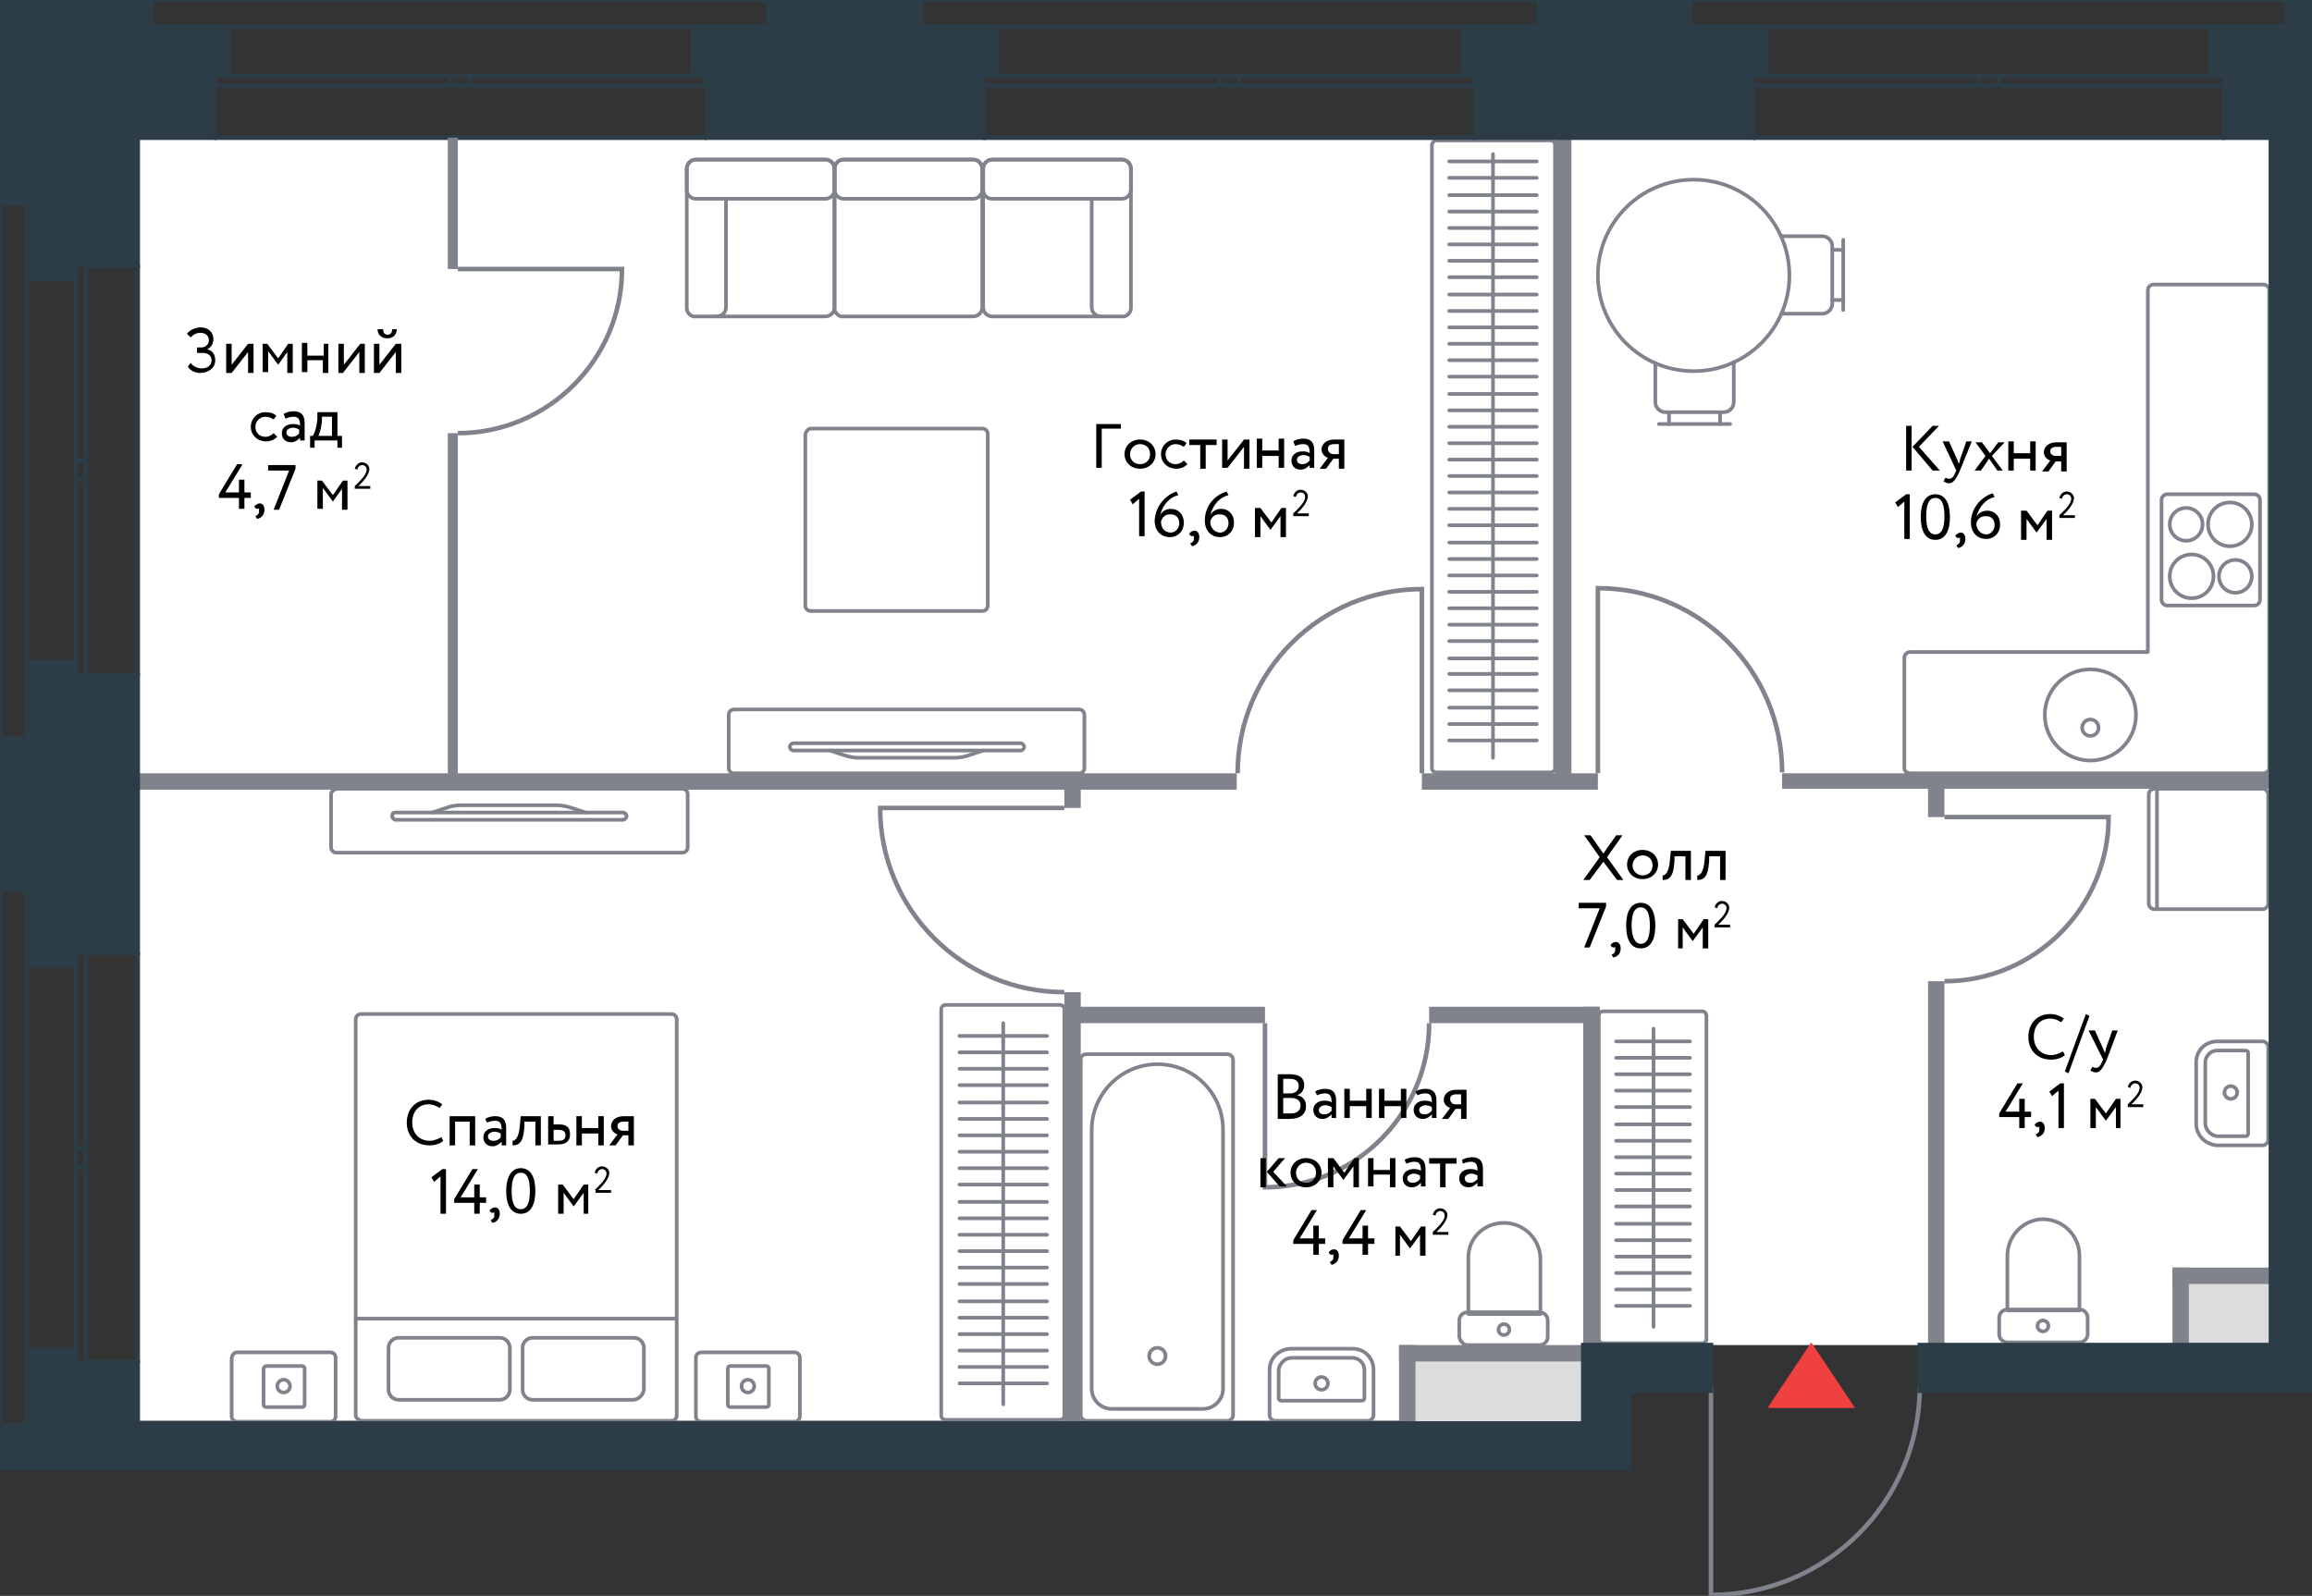 <?xml version="1.0" encoding="utf-8"?>
<!-- Generator: Adobe Illustrator 21.0.0, SVG Export Plug-In . SVG Version: 6.00 Build 0)  -->
<svg version="1.1" xmlns="http://www.w3.org/2000/svg" xmlns:xlink="http://www.w3.org/1999/xlink" x="0px" y="0px"
	 viewBox="0 0 253.5 175" enable-background="new 0 0 253.5 175" xml:space="preserve">
<rect x="0" y="0" width="253.5" height="175" fill="#333333" stroke="none"/>
<g id="fons">
	<polygon fill="#FFFFFF" points="248.8,15.1 15.1,15.1 15.1,139.7 15.1,147.5 15.1,155.8 173.6,155.8 173.6,147.5 248.8,147.5 	"/>
</g>
<g id="stoyaki">
	<rect x="154.3" y="148.4" fill="#DCDBDE" width="20.5" height="8.8"/>
	<rect x="239.1" y="139.9" fill="#DCDBDE" width="11.3" height="8.4"/>
</g>
<g id="mebel">
	<path fill="none" stroke="#80838C" stroke-width="0.4" stroke-linecap="round" stroke-linejoin="round" stroke-miterlimit="10" d="
		M39,155.2v-43.4c0-0.3,0.2-0.6,0.6-0.6h34c0.3,0,0.6,0.2,0.6,0.6v43.4c0,0.3-0.2,0.6-0.6,0.6h-34C39.3,155.7,39,155.5,39,155.2z"/>
	<g>
		
			<path fill="none" stroke="#80838C" stroke-width="0.4" stroke-linecap="round" stroke-linejoin="round" stroke-miterlimit="10" d="
			M54.8,153.5H43.7c-0.6,0-1.1-0.5-1.1-1.1v-4.6c0-0.6,0.5-1.1,1.1-1.1h11.1c0.6,0,1.1,0.5,1.1,1.1v4.6
			C55.9,153,55.4,153.5,54.8,153.5z"/>
	</g>
	<g>
		
			<path fill="none" stroke="#80838C" stroke-width="0.4" stroke-linecap="round" stroke-linejoin="round" stroke-miterlimit="10" d="
			M69.4,153.5H58.4c-0.6,0-1.1-0.5-1.1-1.1v-4.6c0-0.6,0.5-1.1,1.1-1.1h11.1c0.6,0,1.1,0.5,1.1,1.1v4.6
			C70.5,153,70,153.5,69.4,153.5z"/>
	</g>
	<path fill="none" stroke="#80838C" stroke-width="0.4" stroke-linecap="round" stroke-linejoin="round" stroke-miterlimit="10" d="
		M26,148.3h10.2c0.3,0,0.6,0.2,0.6,0.6v6.4c0,0.3-0.2,0.6-0.6,0.6H26c-0.3,0-0.6-0.2-0.6-0.6v-6.4C25.5,148.5,25.7,148.3,26,148.3z"
		/>
	<path fill="none" stroke="#80838C" stroke-width="0.4" stroke-linecap="round" stroke-linejoin="round" stroke-miterlimit="10" d="
		M29.2,149.8h3.9c0.2,0,0.3,0.1,0.3,0.3v3.9c0,0.2-0.1,0.3-0.3,0.3h-3.9c-0.2,0-0.3-0.1-0.3-0.3v-3.9
		C28.9,149.9,29.1,149.8,29.2,149.8z"/>
	
		<circle fill="none" stroke="#80838C" stroke-width="0.4" stroke-linecap="round" stroke-linejoin="round" stroke-miterlimit="10" cx="31.1" cy="152" r="0.7"/>
	
		<line fill="none" stroke="#80838C" stroke-width="0.4" stroke-linecap="round" stroke-linejoin="round" stroke-miterlimit="10" x1="39" y1="144.6" x2="74.1" y2="144.6"/>
	<path fill="none" stroke="#80838C" stroke-width="0.4" stroke-linecap="round" stroke-linejoin="round" stroke-miterlimit="10" d="
		M76.9,148.3h10.2c0.3,0,0.6,0.2,0.6,0.6v6.4c0,0.3-0.2,0.6-0.6,0.6H76.9c-0.3,0-0.6-0.2-0.6-0.6v-6.4
		C76.3,148.5,76.6,148.3,76.9,148.3z"/>
	<path fill="none" stroke="#80838C" stroke-width="0.4" stroke-linecap="round" stroke-linejoin="round" stroke-miterlimit="10" d="
		M80.1,149.8h3.9c0.2,0,0.3,0.1,0.3,0.3v3.9c0,0.2-0.1,0.3-0.3,0.3h-3.9c-0.2,0-0.3-0.1-0.3-0.3v-3.9
		C79.8,149.9,79.9,149.8,80.1,149.8z"/>
	
		<circle fill="none" stroke="#80838C" stroke-width="0.4" stroke-linecap="round" stroke-linejoin="round" stroke-miterlimit="10" cx="82" cy="152" r="0.7"/>
	<path fill="none" stroke="#80838C" stroke-width="0.4" stroke-linecap="round" stroke-linejoin="round" stroke-miterlimit="10" d="
		M36.3,87.1v5.8c0,0.3,0.2,0.6,0.6,0.6h37.9c0.3,0,0.6-0.2,0.6-0.6v-5.8c0-0.3-0.2-0.6-0.6-0.6H36.9C36.6,86.6,36.3,86.8,36.3,87.1z
		"/>
	<path fill="none" stroke="#80838C" stroke-width="0.4" stroke-linecap="round" stroke-linejoin="round" stroke-miterlimit="10" d="
		M64.2,89.1l-1.5-0.5c-0.6-0.2-1.2-0.3-1.7-0.3H50.6c-0.6,0-1.2,0.1-1.7,0.3l-1.5,0.5"/>
	<path fill="none" stroke="#80838C" stroke-width="0.4" stroke-linecap="round" stroke-linejoin="round" stroke-miterlimit="10" d="
		M43,89.5L43,89.5c0,0.2,0.2,0.4,0.4,0.4h24.9c0.2,0,0.4-0.2,0.4-0.4l0,0c0-0.2-0.2-0.4-0.4-0.4H43.4C43.1,89.1,43,89.2,43,89.5z"/>
	<path fill="none" stroke="#80838C" stroke-width="0.4" stroke-linecap="round" stroke-linejoin="round" stroke-miterlimit="10" d="
		M118.9,84.2v-5.8c0-0.3-0.2-0.6-0.6-0.6H80.5c-0.3,0-0.6,0.2-0.6,0.6v5.8c0,0.3,0.2,0.6,0.6,0.6h37.9
		C118.7,84.8,118.9,84.5,118.9,84.2z"/>
	<path fill="none" stroke="#80838C" stroke-width="0.4" stroke-linecap="round" stroke-linejoin="round" stroke-miterlimit="10" d="
		M91,82.3l1.5,0.5c0.6,0.2,1.2,0.3,1.7,0.3h10.4c0.6,0,1.2-0.1,1.7-0.3l1.5-0.5"/>
	<path fill="none" stroke="#80838C" stroke-width="0.4" stroke-linecap="round" stroke-linejoin="round" stroke-miterlimit="10" d="
		M112.3,81.9L112.3,81.9c0-0.2-0.2-0.4-0.4-0.4H87c-0.2,0-0.4,0.2-0.4,0.4v0c0,0.2,0.2,0.4,0.4,0.4h24.9
		C112.1,82.3,112.3,82.1,112.3,81.9z"/>
	<path fill="none" stroke="#80838C" stroke-width="0.4" stroke-linecap="round" stroke-linejoin="round" stroke-miterlimit="10" d="
		M124,33.8V18.5c0-0.6-0.5-1-1-1h-14.2c-0.6,0-1,0.5-1,1v15.2c0,0.6,0.5,1,1,1H123C123.5,34.8,124,34.3,124,33.8z"/>
	<path fill="none" stroke="#80838C" stroke-width="0.4" stroke-linecap="round" stroke-linejoin="round" stroke-miterlimit="10" d="
		M119.7,21.8v11.9c0,0.6,0.5,1,1,1"/>
	<path fill="none" stroke="#80838C" stroke-width="0.4" stroke-linecap="round" stroke-linejoin="round" stroke-miterlimit="10" d="
		M107.8,20.8v-2.3c0-0.6,0.5-1,1-1H123c0.6,0,1,0.5,1,1v2.3c0,0.6-0.5,1-1,1h-14.2C108.2,21.8,107.8,21.4,107.8,20.8z"/>
	<path fill="none" stroke="#80838C" stroke-width="0.4" stroke-linecap="round" stroke-linejoin="round" stroke-miterlimit="10" d="
		M91.5,33.8V18.5c0-0.6,0.5-1,1-1h14.2c0.6,0,1,0.5,1,1v15.2c0,0.6-0.5,1-1,1H92.5C92,34.8,91.5,34.3,91.5,33.8z"/>
	<path fill="none" stroke="#80838C" stroke-width="0.4" stroke-linecap="round" stroke-linejoin="round" stroke-miterlimit="10" d="
		M91.5,20.8v-2.3c0-0.6,0.5-1,1-1h14.2c0.6,0,1,0.5,1,1v2.3c0,0.6-0.5,1-1,1H92.5C92,21.8,91.5,21.4,91.5,20.8z"/>
	<path fill="none" stroke="#80838C" stroke-width="0.4" stroke-linecap="round" stroke-linejoin="round" stroke-miterlimit="10" d="
		M75.3,33.8V18.5c0-0.6,0.5-1,1-1h14.2c0.6,0,1,0.5,1,1v15.2c0,0.6-0.5,1-1,1H76.3C75.8,34.8,75.3,34.3,75.3,33.8z"/>
	<path fill="none" stroke="#80838C" stroke-width="0.4" stroke-linecap="round" stroke-linejoin="round" stroke-miterlimit="10" d="
		M75.3,20.8v-2.3c0-0.6,0.5-1,1-1h14.2c0.6,0,1,0.5,1,1v2.3c0,0.6-0.5,1-1,1H76.3C75.8,21.8,75.3,21.4,75.3,20.8z"/>
	<path fill="none" stroke="#80838C" stroke-width="0.4" stroke-linecap="round" stroke-linejoin="round" stroke-miterlimit="10" d="
		M79.6,21.8v11.9c0,0.6-0.5,1-1,1"/>
	<path fill="none" stroke="#80838C" stroke-width="0.4" stroke-linecap="round" stroke-linejoin="round" stroke-miterlimit="10" d="
		M88.9,47h18.8c0.3,0,0.6,0.2,0.6,0.6v18.8c0,0.3-0.2,0.6-0.6,0.6H88.9c-0.3,0-0.6-0.2-0.6-0.6V47.6C88.4,47.3,88.6,47,88.9,47z"/>
	<path fill="none" stroke="#80838C" stroke-width="0.4" stroke-linecap="round" stroke-linejoin="round" stroke-miterlimit="10" d="
		M119.1,115.6h15.5c0.3,0,0.6,0.3,0.6,0.6v39c0,0.3-0.3,0.6-0.6,0.6h-15.5c-0.3,0-0.6-0.3-0.6-0.6v-39
		C118.5,115.8,118.8,115.6,119.1,115.6z"/>
	<path fill="none" stroke="#80838C" stroke-width="0.4" stroke-linecap="round" stroke-linejoin="round" stroke-miterlimit="10" d="
		M126.9,116.7L126.9,116.7c4,0,7.2,3.2,7.2,7.2v28.4c0,1.2-1,2.2-2.2,2.2h-10c-1.2,0-2.2-1-2.2-2.2v-28.4
		C119.7,120,122.9,116.7,126.9,116.7z"/>
	
		<circle fill="none" stroke="#80838C" stroke-width="0.4" stroke-linecap="round" stroke-linejoin="round" stroke-miterlimit="10" cx="126.9" cy="148.7" r="0.9"/>
	<path fill="none" stroke="#80838C" stroke-width="0.4" stroke-linecap="round" stroke-linejoin="round" stroke-miterlimit="10" d="
		M141.6,147.9h6.7c1.3,0,2.3,1,2.3,2.3v5c0,0.3-0.3,0.6-0.6,0.6h-10.2c-0.3,0-0.6-0.3-0.6-0.6v-5
		C139.2,148.9,140.3,147.9,141.6,147.9z"/>
	<path fill="none" stroke="#80838C" stroke-width="0.4" stroke-linecap="round" stroke-linejoin="round" stroke-miterlimit="10" d="
		M141.6,148.9h6.7c0.7,0,1.3,0.6,1.3,1.3v3.1c0,0.2-0.1,0.3-0.3,0.3h-8.8c-0.2,0-0.3-0.1-0.3-0.3v-3.1
		C140.3,149.5,140.9,148.9,141.6,148.9z"/>
	
		<circle fill="none" stroke="#80838C" stroke-width="0.4" stroke-linecap="round" stroke-linejoin="round" stroke-miterlimit="10" cx="144.9" cy="151.7" r="0.7"/>
	<path fill="none" stroke="#80838C" stroke-width="0.4" stroke-linecap="round" stroke-linejoin="round" stroke-miterlimit="10" d="
		M164.9,134.1L164.9,134.1c2.2,0,4,1.8,4,4v6h-7.9v-6C160.9,135.8,162.7,134.1,164.9,134.1z"/>
	<path fill="none" stroke="#80838C" stroke-width="0.4" stroke-linecap="round" stroke-linejoin="round" stroke-miterlimit="10" d="
		M160.9,147.5h7.9c0.5,0,0.9-0.4,0.9-0.9v-1.8c0-0.5-0.4-0.9-0.9-0.9h-7.9c-0.5,0-0.9,0.4-0.9,0.9v1.8
		C160.1,147.1,160.5,147.5,160.9,147.5z"/>
	
		<circle fill="none" stroke="#80838C" stroke-width="0.4" stroke-linecap="round" stroke-linejoin="round" stroke-miterlimit="10" cx="164.9" cy="145.8" r="0.6"/>
	<path fill="none" stroke="#80838C" stroke-width="0.4" stroke-linecap="round" stroke-linejoin="round" stroke-miterlimit="10" d="
		M240.8,123.2v-6.7c0-1.3,1-2.3,2.3-2.3h5c0.3,0,0.6,0.3,0.6,0.6v10.2c0,0.3-0.3,0.6-0.6,0.6h-5
		C241.8,125.5,240.8,124.5,240.8,123.2z"/>
	<path fill="none" stroke="#80838C" stroke-width="0.4" stroke-linecap="round" stroke-linejoin="round" stroke-miterlimit="10" d="
		M241.8,123.2v-6.7c0-0.7,0.6-1.3,1.3-1.3h3.1c0.2,0,0.3,0.1,0.3,0.3v8.8c0,0.2-0.1,0.3-0.3,0.3h-3.1
		C242.4,124.5,241.8,123.9,241.8,123.2z"/>
	
		<circle fill="none" stroke="#80838C" stroke-width="0.4" stroke-linecap="round" stroke-linejoin="round" stroke-miterlimit="10" cx="244.6" cy="119.8" r="0.7"/>
	<path fill="none" stroke="#80838C" stroke-width="0.4" stroke-linecap="round" stroke-linejoin="round" stroke-miterlimit="10" d="
		M224,133.7L224,133.7c2.2,0,4,1.8,4,4v6h-7.9v-6C220.1,135.5,221.9,133.7,224,133.7z"/>
	<path fill="none" stroke="#80838C" stroke-width="0.4" stroke-linecap="round" stroke-linejoin="round" stroke-miterlimit="10" d="
		M220.1,147.2h7.9c0.5,0,0.9-0.4,0.9-0.9v-1.8c0-0.5-0.4-0.9-0.9-0.9h-7.9c-0.5,0-0.9,0.4-0.9,0.9v1.8
		C219.2,146.8,219.6,147.2,220.1,147.2z"/>
	
		<circle fill="none" stroke="#80838C" stroke-width="0.4" stroke-linecap="round" stroke-linejoin="round" stroke-miterlimit="10" cx="224" cy="145.4" r="0.6"/>
	<path fill="none" stroke="#80838C" stroke-width="0.4" stroke-linecap="round" stroke-linejoin="round" stroke-miterlimit="10" d="
		M235.6,87.1v12c0,0.3,0.3,0.6,0.6,0.6h11.9c0.3,0,0.6-0.3,0.6-0.6v-12c0-0.3-0.3-0.6-0.6-0.6h-11.9
		C235.9,86.5,235.6,86.8,235.6,87.1z"/>
	
		<line fill="none" stroke="#80838C" stroke-width="0.4" stroke-linecap="round" stroke-linejoin="round" stroke-miterlimit="10" x1="236.5" y1="86.5" x2="236.5" y2="99.7"/>
	<path fill="none" stroke="#80838C" stroke-width="0.4" stroke-linecap="round" stroke-linejoin="round" stroke-miterlimit="10" d="
		M195.3,34.4h4.5c0.6,0,1.1-0.5,1.1-1.1V27c0-0.6-0.5-1.1-1.1-1.1h-4.5"/>
	
		<line fill="none" stroke="#80838C" stroke-width="0.4" stroke-linecap="round" stroke-linejoin="round" stroke-miterlimit="10" x1="202.1" y1="26.3" x2="202.1" y2="34"/>
	
		<line fill="none" stroke="#80838C" stroke-width="0.4" stroke-linecap="round" stroke-linejoin="round" stroke-miterlimit="10" x1="200.9" y1="27.4" x2="202.1" y2="27.4"/>
	
		<line fill="none" stroke="#80838C" stroke-width="0.4" stroke-linecap="round" stroke-linejoin="round" stroke-miterlimit="10" x1="200.9" y1="32.9" x2="202.1" y2="32.9"/>
	<path fill="none" stroke="#80838C" stroke-width="0.4" stroke-linecap="round" stroke-linejoin="round" stroke-miterlimit="10" d="
		M181.5,39.8v4.3c0,0.6,0.5,1.1,1.1,1.1h6.4c0.6,0,1.1-0.5,1.1-1.1v-4.4"/>
	
		<line fill="none" stroke="#80838C" stroke-width="0.4" stroke-linecap="round" stroke-linejoin="round" stroke-miterlimit="10" x1="189.7" y1="46.5" x2="181.9" y2="46.5"/>
	
		<line fill="none" stroke="#80838C" stroke-width="0.4" stroke-linecap="round" stroke-linejoin="round" stroke-miterlimit="10" x1="188.6" y1="45.3" x2="188.6" y2="46.5"/>
	
		<line fill="none" stroke="#80838C" stroke-width="0.4" stroke-linecap="round" stroke-linejoin="round" stroke-miterlimit="10" x1="183" y1="45.3" x2="183" y2="46.5"/>
	
		<circle fill="none" stroke="#80838C" stroke-width="0.4" stroke-linecap="round" stroke-linejoin="round" stroke-miterlimit="10" cx="185.7" cy="30.2" r="10.5"/>
	<path fill="none" stroke="#80838C" stroke-width="0.4" stroke-linecap="round" stroke-linejoin="round" stroke-miterlimit="10" d="
		M208.8,84.2V72.1c0-0.3,0.3-0.6,0.6-0.6h26.1V31.8c0-0.3,0.3-0.6,0.6-0.6h12.1c0.3,0,0.6,0.3,0.6,0.6v52.4c0,0.3-0.3,0.6-0.6,0.6
		h-38.7C209,84.8,208.8,84.5,208.8,84.2z"/>
	<path fill="none" stroke="#80838C" stroke-width="0.4" stroke-linecap="round" stroke-linejoin="round" stroke-miterlimit="10" d="
		M247.2,54.2h-9.6c-0.3,0-0.6,0.3-0.6,0.6v11c0,0.3,0.3,0.6,0.6,0.6h9.6c0.3,0,0.6-0.3,0.6-0.6v-11
		C247.8,54.5,247.5,54.2,247.2,54.2z"/>
	
		<circle fill="none" stroke="#80838C" stroke-width="0.4" stroke-linecap="round" stroke-linejoin="round" stroke-miterlimit="10" cx="240.3" cy="63.2" r="2.4"/>
	
		<circle fill="none" stroke="#80838C" stroke-width="0.4" stroke-linecap="round" stroke-linejoin="round" stroke-miterlimit="10" cx="244.5" cy="57.5" r="2.4"/>
	
		<circle fill="none" stroke="#80838C" stroke-width="0.4" stroke-linecap="round" stroke-linejoin="round" stroke-miterlimit="10" cx="239.7" cy="57.5" r="1.8"/>
	
		<circle fill="none" stroke="#80838C" stroke-width="0.4" stroke-linecap="round" stroke-linejoin="round" stroke-miterlimit="10" cx="245.1" cy="63.2" r="1.8"/>
	
		<circle fill="none" stroke="#80838C" stroke-width="0.4" stroke-linecap="round" stroke-linejoin="round" stroke-miterlimit="10" cx="229.2" cy="78.4" r="5"/>
	
		<circle fill="none" stroke="#80838C" stroke-width="0.4" stroke-linecap="round" stroke-linejoin="round" stroke-miterlimit="10" cx="229.2" cy="79.8" r="0.9"/>
	<path fill="none" stroke="#80838C" stroke-width="0.4" stroke-linecap="round" stroke-linejoin="round" stroke-miterlimit="10" d="
		M157.5,15.4h12.5c0.3,0,0.5,0.2,0.5,0.5v68.3c0,0.3-0.2,0.5-0.5,0.5h-12.5c-0.3,0-0.5-0.2-0.5-0.5V16
		C157,15.7,157.2,15.4,157.5,15.4z"/>
	
		<line fill="none" stroke="#80838C" stroke-width="0.4" stroke-linecap="round" stroke-linejoin="round" stroke-miterlimit="10" x1="168.5" y1="35.9" x2="158.9" y2="35.9"/>
	
		<line fill="none" stroke="#80838C" stroke-width="0.4" stroke-linecap="round" stroke-linejoin="round" stroke-miterlimit="10" x1="168.5" y1="37.7" x2="158.9" y2="37.7"/>
	
		<line fill="none" stroke="#80838C" stroke-width="0.4" stroke-linecap="round" stroke-linejoin="round" stroke-miterlimit="10" x1="168.5" y1="39.5" x2="158.9" y2="39.5"/>
	
		<line fill="none" stroke="#80838C" stroke-width="0.4" stroke-linecap="round" stroke-linejoin="round" stroke-miterlimit="10" x1="168.5" y1="41.3" x2="158.9" y2="41.3"/>
	
		<line fill="none" stroke="#80838C" stroke-width="0.4" stroke-linecap="round" stroke-linejoin="round" stroke-miterlimit="10" x1="168.5" y1="43.2" x2="158.9" y2="43.2"/>
	
		<line fill="none" stroke="#80838C" stroke-width="0.4" stroke-linecap="round" stroke-linejoin="round" stroke-miterlimit="10" x1="168.5" y1="45" x2="158.9" y2="45"/>
	
		<line fill="none" stroke="#80838C" stroke-width="0.4" stroke-linecap="round" stroke-linejoin="round" stroke-miterlimit="10" x1="168.5" y1="46.8" x2="158.9" y2="46.8"/>
	
		<line fill="none" stroke="#80838C" stroke-width="0.4" stroke-linecap="round" stroke-linejoin="round" stroke-miterlimit="10" x1="168.5" y1="48.6" x2="158.9" y2="48.6"/>
	
		<line fill="none" stroke="#80838C" stroke-width="0.4" stroke-linecap="round" stroke-linejoin="round" stroke-miterlimit="10" x1="168.5" y1="50.4" x2="158.9" y2="50.4"/>
	
		<line fill="none" stroke="#80838C" stroke-width="0.4" stroke-linecap="round" stroke-linejoin="round" stroke-miterlimit="10" x1="168.5" y1="52.2" x2="158.9" y2="52.2"/>
	
		<line fill="none" stroke="#80838C" stroke-width="0.4" stroke-linecap="round" stroke-linejoin="round" stroke-miterlimit="10" x1="168.5" y1="54" x2="158.9" y2="54"/>
	
		<line fill="none" stroke="#80838C" stroke-width="0.4" stroke-linecap="round" stroke-linejoin="round" stroke-miterlimit="10" x1="168.5" y1="55.8" x2="158.9" y2="55.8"/>
	
		<line fill="none" stroke="#80838C" stroke-width="0.4" stroke-linecap="round" stroke-linejoin="round" stroke-miterlimit="10" x1="168.5" y1="57.6" x2="158.9" y2="57.6"/>
	
		<line fill="none" stroke="#80838C" stroke-width="0.4" stroke-linecap="round" stroke-linejoin="round" stroke-miterlimit="10" x1="168.5" y1="59.5" x2="158.9" y2="59.5"/>
	
		<line fill="none" stroke="#80838C" stroke-width="0.4" stroke-linecap="round" stroke-linejoin="round" stroke-miterlimit="10" x1="168.5" y1="61.3" x2="158.9" y2="61.3"/>
	
		<line fill="none" stroke="#80838C" stroke-width="0.4" stroke-linecap="round" stroke-linejoin="round" stroke-miterlimit="10" x1="168.5" y1="63.1" x2="158.9" y2="63.1"/>
	
		<line fill="none" stroke="#80838C" stroke-width="0.4" stroke-linecap="round" stroke-linejoin="round" stroke-miterlimit="10" x1="168.5" y1="64.9" x2="158.9" y2="64.9"/>
	
		<line fill="none" stroke="#80838C" stroke-width="0.4" stroke-linecap="round" stroke-linejoin="round" stroke-miterlimit="10" x1="168.5" y1="66.7" x2="158.9" y2="66.7"/>
	
		<line fill="none" stroke="#80838C" stroke-width="0.4" stroke-linecap="round" stroke-linejoin="round" stroke-miterlimit="10" x1="168.5" y1="68.5" x2="158.9" y2="68.5"/>
	
		<line fill="none" stroke="#80838C" stroke-width="0.4" stroke-linecap="round" stroke-linejoin="round" stroke-miterlimit="10" x1="168.5" y1="70.3" x2="158.9" y2="70.3"/>
	
		<line fill="none" stroke="#80838C" stroke-width="0.4" stroke-linecap="round" stroke-linejoin="round" stroke-miterlimit="10" x1="168.5" y1="72.2" x2="158.9" y2="72.2"/>
	
		<line fill="none" stroke="#80838C" stroke-width="0.4" stroke-linecap="round" stroke-linejoin="round" stroke-miterlimit="10" x1="168.5" y1="73.9" x2="158.9" y2="73.9"/>
	
		<line fill="none" stroke="#80838C" stroke-width="0.4" stroke-linecap="round" stroke-linejoin="round" stroke-miterlimit="10" x1="168.5" y1="75.7" x2="158.9" y2="75.7"/>
	
		<line fill="none" stroke="#80838C" stroke-width="0.4" stroke-linecap="round" stroke-linejoin="round" stroke-miterlimit="10" x1="168.5" y1="77.6" x2="158.9" y2="77.6"/>
	
		<line fill="none" stroke="#80838C" stroke-width="0.4" stroke-linecap="round" stroke-linejoin="round" stroke-miterlimit="10" x1="168.5" y1="79.4" x2="158.9" y2="79.4"/>
	
		<line fill="none" stroke="#80838C" stroke-width="0.4" stroke-linecap="round" stroke-linejoin="round" stroke-miterlimit="10" x1="168.5" y1="81.2" x2="158.9" y2="81.2"/>
	
		<line fill="none" stroke="#80838C" stroke-width="0.4" stroke-linecap="round" stroke-linejoin="round" stroke-miterlimit="10" x1="168.5" y1="28.6" x2="158.9" y2="28.6"/>
	
		<line fill="none" stroke="#80838C" stroke-width="0.4" stroke-linecap="round" stroke-linejoin="round" stroke-miterlimit="10" x1="168.5" y1="30.4" x2="158.9" y2="30.4"/>
	
		<line fill="none" stroke="#80838C" stroke-width="0.4" stroke-linecap="round" stroke-linejoin="round" stroke-miterlimit="10" x1="168.5" y1="32.3" x2="158.9" y2="32.3"/>
	
		<line fill="none" stroke="#80838C" stroke-width="0.4" stroke-linecap="round" stroke-linejoin="round" stroke-miterlimit="10" x1="168.5" y1="34.1" x2="158.9" y2="34.1"/>
	
		<line fill="none" stroke="#80838C" stroke-width="0.4" stroke-linecap="round" stroke-linejoin="round" stroke-miterlimit="10" x1="168.5" y1="21.4" x2="158.9" y2="21.4"/>
	
		<line fill="none" stroke="#80838C" stroke-width="0.4" stroke-linecap="round" stroke-linejoin="round" stroke-miterlimit="10" x1="168.5" y1="23.2" x2="158.9" y2="23.2"/>
	
		<line fill="none" stroke="#80838C" stroke-width="0.4" stroke-linecap="round" stroke-linejoin="round" stroke-miterlimit="10" x1="168.5" y1="25" x2="158.9" y2="25"/>
	
		<line fill="none" stroke="#80838C" stroke-width="0.4" stroke-linecap="round" stroke-linejoin="round" stroke-miterlimit="10" x1="168.5" y1="26.8" x2="158.9" y2="26.8"/>
	
		<line fill="none" stroke="#80838C" stroke-width="0.4" stroke-linecap="round" stroke-linejoin="round" stroke-miterlimit="10" x1="168.5" y1="17.7" x2="158.9" y2="17.7"/>
	
		<line fill="none" stroke="#80838C" stroke-width="0.4" stroke-linecap="round" stroke-linejoin="round" stroke-miterlimit="10" x1="168.5" y1="19.5" x2="158.9" y2="19.5"/>
	
		<line fill="none" stroke="#80838C" stroke-width="0.4" stroke-linecap="round" stroke-linejoin="round" stroke-miterlimit="10" x1="163.7" y1="16.9" x2="163.7" y2="83.1"/>
	<path fill="none" stroke="#80838C" stroke-width="0.4" stroke-linecap="round" stroke-linejoin="round" stroke-miterlimit="10" d="
		M116.2,155.7h-12.5c-0.3,0-0.5-0.2-0.5-0.5v-44.5c0-0.3,0.2-0.5,0.5-0.5h12.5c0.3,0,0.5,0.2,0.5,0.5v44.5
		C116.7,155.5,116.5,155.7,116.2,155.7z"/>
	
		<line fill="none" stroke="#80838C" stroke-width="0.4" stroke-linecap="round" stroke-linejoin="round" stroke-miterlimit="10" x1="105.2" y1="128.1" x2="114.8" y2="128.1"/>
	
		<line fill="none" stroke="#80838C" stroke-width="0.4" stroke-linecap="round" stroke-linejoin="round" stroke-miterlimit="10" x1="105.2" y1="126.3" x2="114.8" y2="126.3"/>
	
		<line fill="none" stroke="#80838C" stroke-width="0.4" stroke-linecap="round" stroke-linejoin="round" stroke-miterlimit="10" x1="105.2" y1="124.5" x2="114.8" y2="124.5"/>
	
		<line fill="none" stroke="#80838C" stroke-width="0.4" stroke-linecap="round" stroke-linejoin="round" stroke-miterlimit="10" x1="105.2" y1="122.7" x2="114.8" y2="122.7"/>
	
		<line fill="none" stroke="#80838C" stroke-width="0.4" stroke-linecap="round" stroke-linejoin="round" stroke-miterlimit="10" x1="105.2" y1="120.9" x2="114.8" y2="120.9"/>
	
		<line fill="none" stroke="#80838C" stroke-width="0.4" stroke-linecap="round" stroke-linejoin="round" stroke-miterlimit="10" x1="105.2" y1="119" x2="114.8" y2="119"/>
	
		<line fill="none" stroke="#80838C" stroke-width="0.4" stroke-linecap="round" stroke-linejoin="round" stroke-miterlimit="10" x1="105.2" y1="117.2" x2="114.8" y2="117.2"/>
	
		<line fill="none" stroke="#80838C" stroke-width="0.4" stroke-linecap="round" stroke-linejoin="round" stroke-miterlimit="10" x1="105.2" y1="115.4" x2="114.8" y2="115.4"/>
	
		<line fill="none" stroke="#80838C" stroke-width="0.4" stroke-linecap="round" stroke-linejoin="round" stroke-miterlimit="10" x1="105.2" y1="113.6" x2="114.8" y2="113.6"/>
	
		<line fill="none" stroke="#80838C" stroke-width="0.4" stroke-linecap="round" stroke-linejoin="round" stroke-miterlimit="10" x1="105.2" y1="135.4" x2="114.8" y2="135.4"/>
	
		<line fill="none" stroke="#80838C" stroke-width="0.4" stroke-linecap="round" stroke-linejoin="round" stroke-miterlimit="10" x1="105.2" y1="133.6" x2="114.8" y2="133.6"/>
	
		<line fill="none" stroke="#80838C" stroke-width="0.4" stroke-linecap="round" stroke-linejoin="round" stroke-miterlimit="10" x1="105.2" y1="131.8" x2="114.8" y2="131.8"/>
	
		<line fill="none" stroke="#80838C" stroke-width="0.4" stroke-linecap="round" stroke-linejoin="round" stroke-miterlimit="10" x1="105.2" y1="129.9" x2="114.8" y2="129.9"/>
	
		<line fill="none" stroke="#80838C" stroke-width="0.4" stroke-linecap="round" stroke-linejoin="round" stroke-miterlimit="10" x1="105.2" y1="142.7" x2="114.8" y2="142.7"/>
	
		<line fill="none" stroke="#80838C" stroke-width="0.4" stroke-linecap="round" stroke-linejoin="round" stroke-miterlimit="10" x1="105.2" y1="140.8" x2="114.8" y2="140.8"/>
	
		<line fill="none" stroke="#80838C" stroke-width="0.4" stroke-linecap="round" stroke-linejoin="round" stroke-miterlimit="10" x1="105.2" y1="139" x2="114.8" y2="139"/>
	
		<line fill="none" stroke="#80838C" stroke-width="0.4" stroke-linecap="round" stroke-linejoin="round" stroke-miterlimit="10" x1="105.2" y1="137.2" x2="114.8" y2="137.2"/>
	
		<line fill="none" stroke="#80838C" stroke-width="0.4" stroke-linecap="round" stroke-linejoin="round" stroke-miterlimit="10" x1="105.2" y1="148.1" x2="114.8" y2="148.1"/>
	
		<line fill="none" stroke="#80838C" stroke-width="0.4" stroke-linecap="round" stroke-linejoin="round" stroke-miterlimit="10" x1="105.2" y1="146.3" x2="114.8" y2="146.3"/>
	
		<line fill="none" stroke="#80838C" stroke-width="0.4" stroke-linecap="round" stroke-linejoin="round" stroke-miterlimit="10" x1="105.2" y1="144.5" x2="114.8" y2="144.5"/>
	
		<line fill="none" stroke="#80838C" stroke-width="0.4" stroke-linecap="round" stroke-linejoin="round" stroke-miterlimit="10" x1="105.2" y1="151.7" x2="114.8" y2="151.7"/>
	
		<line fill="none" stroke="#80838C" stroke-width="0.4" stroke-linecap="round" stroke-linejoin="round" stroke-miterlimit="10" x1="105.2" y1="149.9" x2="114.8" y2="149.9"/>
	
		<line fill="none" stroke="#80838C" stroke-width="0.4" stroke-linecap="round" stroke-linejoin="round" stroke-miterlimit="10" x1="110" y1="154" x2="110" y2="112.2"/>
	<path fill="none" stroke="#80838C" stroke-width="0.4" stroke-linecap="round" stroke-linejoin="round" stroke-miterlimit="10" d="
		M186.6,147.3h-10.8c-0.3,0-0.5-0.2-0.5-0.5v-35.4c0-0.3,0.2-0.5,0.5-0.5h10.8c0.3,0,0.5,0.2,0.5,0.5v35.4
		C187.2,147,186.9,147.3,186.6,147.3z"/>
	
		<line fill="none" stroke="#80838C" stroke-width="0.4" stroke-linecap="round" stroke-linejoin="round" stroke-miterlimit="10" x1="177.2" y1="128.7" x2="185.3" y2="128.7"/>
	
		<line fill="none" stroke="#80838C" stroke-width="0.4" stroke-linecap="round" stroke-linejoin="round" stroke-miterlimit="10" x1="177.2" y1="126.9" x2="185.3" y2="126.9"/>
	
		<line fill="none" stroke="#80838C" stroke-width="0.4" stroke-linecap="round" stroke-linejoin="round" stroke-miterlimit="10" x1="177.2" y1="125.1" x2="185.3" y2="125.1"/>
	
		<line fill="none" stroke="#80838C" stroke-width="0.4" stroke-linecap="round" stroke-linejoin="round" stroke-miterlimit="10" x1="177.2" y1="123.3" x2="185.3" y2="123.3"/>
	
		<line fill="none" stroke="#80838C" stroke-width="0.4" stroke-linecap="round" stroke-linejoin="round" stroke-miterlimit="10" x1="177.2" y1="121.4" x2="185.3" y2="121.4"/>
	
		<line fill="none" stroke="#80838C" stroke-width="0.4" stroke-linecap="round" stroke-linejoin="round" stroke-miterlimit="10" x1="177.2" y1="119.6" x2="185.3" y2="119.6"/>
	
		<line fill="none" stroke="#80838C" stroke-width="0.4" stroke-linecap="round" stroke-linejoin="round" stroke-miterlimit="10" x1="177.2" y1="117.8" x2="185.3" y2="117.8"/>
	
		<line fill="none" stroke="#80838C" stroke-width="0.4" stroke-linecap="round" stroke-linejoin="round" stroke-miterlimit="10" x1="177.2" y1="116" x2="185.3" y2="116"/>
	
		<line fill="none" stroke="#80838C" stroke-width="0.4" stroke-linecap="round" stroke-linejoin="round" stroke-miterlimit="10" x1="177.2" y1="114.2" x2="185.3" y2="114.2"/>
	
		<line fill="none" stroke="#80838C" stroke-width="0.4" stroke-linecap="round" stroke-linejoin="round" stroke-miterlimit="10" x1="177.2" y1="136" x2="185.3" y2="136"/>
	
		<line fill="none" stroke="#80838C" stroke-width="0.4" stroke-linecap="round" stroke-linejoin="round" stroke-miterlimit="10" x1="177.2" y1="134.2" x2="185.3" y2="134.2"/>
	
		<line fill="none" stroke="#80838C" stroke-width="0.4" stroke-linecap="round" stroke-linejoin="round" stroke-miterlimit="10" x1="177.2" y1="132.3" x2="185.3" y2="132.3"/>
	
		<line fill="none" stroke="#80838C" stroke-width="0.4" stroke-linecap="round" stroke-linejoin="round" stroke-miterlimit="10" x1="177.2" y1="130.5" x2="185.3" y2="130.5"/>
	
		<line fill="none" stroke="#80838C" stroke-width="0.4" stroke-linecap="round" stroke-linejoin="round" stroke-miterlimit="10" x1="177.2" y1="143.2" x2="185.3" y2="143.2"/>
	
		<line fill="none" stroke="#80838C" stroke-width="0.4" stroke-linecap="round" stroke-linejoin="round" stroke-miterlimit="10" x1="177.2" y1="141.4" x2="185.3" y2="141.4"/>
	
		<line fill="none" stroke="#80838C" stroke-width="0.4" stroke-linecap="round" stroke-linejoin="round" stroke-miterlimit="10" x1="177.2" y1="139.6" x2="185.3" y2="139.6"/>
	
		<line fill="none" stroke="#80838C" stroke-width="0.4" stroke-linecap="round" stroke-linejoin="round" stroke-miterlimit="10" x1="177.2" y1="137.8" x2="185.3" y2="137.8"/>
	
		<line fill="none" stroke="#80838C" stroke-width="0.4" stroke-linecap="round" stroke-linejoin="round" stroke-miterlimit="10" x1="181.3" y1="145.5" x2="181.3" y2="112.8"/>
</g>
<g id="door">
	<path fill="none" stroke="#80838C" stroke-width="0.5" stroke-miterlimit="10" d="M175.2,84.8V64.5c11.2,0,20.2,9.1,20.2,20.2"/>
	<path fill="none" stroke="#80838C" stroke-width="0.5" stroke-miterlimit="10" d="M135.7,84.8c0-11.2,9.1-20.2,20.2-20.2v20.2"/>
	<path fill="none" stroke="#80838C" stroke-width="0.5" stroke-miterlimit="10" d="M213.2,89.6h18c0,9.9-8.1,18-18,18"/>
	<path fill="none" stroke="#80838C" stroke-width="0.5" stroke-miterlimit="10" d="M116.7,108.8c-11.2,0-20.2-9.1-20.2-20.2h20.2"/>
	<path fill="none" stroke="#80838C" stroke-width="0.5" stroke-miterlimit="10" d="M156.7,112.2c0,7.2-4.3,13.7-11,16.6
		c-2.2,0.9-4.6,1.4-7,1.4l0-18"/>
	<path fill="none" stroke="#80838C" stroke-width="0.5" stroke-miterlimit="10" d="M50.2,29.5h18c0,9.9-8.1,18-18,18"/>
	<path fill="none" stroke="#80838C" stroke-width="0.5" stroke-miterlimit="10" d="M210.5,152c0,12.7-10.3,22.9-22.9,22.9V152"/>
</g>
<g id="window">
	<line fill="none" stroke="#2C3D48" stroke-width="0.5" stroke-miterlimit="10" x1="109.3" y1="2.9" x2="160.3" y2="2.9"/>
	<line fill="none" stroke="#2C3D48" stroke-width="0.5" stroke-miterlimit="10" x1="107.8" y1="15.1" x2="161.8" y2="15.1"/>
	<line fill="none" stroke="#2C3D48" stroke-width="0.5" stroke-miterlimit="10" x1="133.7" y1="8.3" x2="133.7" y2="9.4"/>
	<line fill="none" stroke="#2C3D48" stroke-width="0.5" stroke-miterlimit="10" x1="162.8" y1="8.3" x2="106.1" y2="8.3"/>
	<line fill="none" stroke="#2C3D48" stroke-width="0.5" stroke-miterlimit="10" x1="162.8" y1="9.4" x2="106.1" y2="9.4"/>
	<line fill="none" stroke="#2C3D48" stroke-width="0.5" stroke-miterlimit="10" x1="135.9" y1="9.4" x2="135.9" y2="8.3"/>
	<line fill="none" stroke="#2C3D48" stroke-width="0.5" stroke-miterlimit="10" x1="242.4" y1="2.9" x2="193.6" y2="2.9"/>
	<line fill="none" stroke="#2C3D48" stroke-width="0.5" stroke-miterlimit="10" x1="243.9" y1="15.1" x2="192.2" y2="15.1"/>
	<line fill="none" stroke="#2C3D48" stroke-width="0.5" stroke-miterlimit="10" x1="76" y1="2.9" x2="25" y2="2.9"/>
	<line fill="none" stroke="#2C3D48" stroke-width="0.5" stroke-miterlimit="10" x1="77.5" y1="15.1" x2="23.5" y2="15.1"/>
	<line fill="none" stroke="#2C3D48" stroke-width="0.5" stroke-miterlimit="10" x1="51.6" y1="8.3" x2="51.6" y2="9.4"/>
	<line fill="none" stroke="#2C3D48" stroke-width="0.5" stroke-miterlimit="10" x1="49.4" y1="9.4" x2="49.4" y2="8.3"/>
	<line fill="none" stroke="#2C3D48" stroke-width="0.5" stroke-miterlimit="10" x1="21.1" y1="8.3" x2="79.5" y2="8.3"/>
	<line fill="none" stroke="#2C3D48" stroke-width="0.5" stroke-miterlimit="10" x1="21.1" y1="9.4" x2="79.5" y2="9.4"/>
	<line fill="none" stroke="#2C3D48" stroke-width="0.5" stroke-miterlimit="10" x1="16.6" y1="0" x2="253.5" y2="0"/>
	<line fill="none" stroke="#2C3D48" stroke-width="0.5" stroke-miterlimit="10" x1="2.9" y1="148" x2="2.9" y2="105.9"/>
	<line fill="none" stroke="#2C3D48" stroke-width="0.5" stroke-miterlimit="10" x1="15.1" y1="149.4" x2="15.1" y2="104.5"/>
	<line fill="none" stroke="#2C3D48" stroke-width="0.5" stroke-miterlimit="10" x1="2.9" y1="72.6" x2="2.9" y2="30.6"/>
	<line fill="none" stroke="#2C3D48" stroke-width="0.5" stroke-miterlimit="10" x1="15.1" y1="74.1" x2="15.1" y2="29.1"/>
	<line fill="none" stroke="#2C3D48" stroke-width="0.5" stroke-miterlimit="10" x1="8.3" y1="52.7" x2="9.4" y2="52.7"/>
	<line fill="none" stroke="#2C3D48" stroke-width="0.5" stroke-miterlimit="10" x1="9.4" y1="50.5" x2="8.3" y2="50.5"/>
	<line fill="none" stroke="#2C3D48" stroke-width="0.5" stroke-miterlimit="10" x1="8.3" y1="27.5" x2="8.3" y2="75.3"/>
	<line fill="none" stroke="#2C3D48" stroke-width="0.5" stroke-miterlimit="10" x1="9.4" y1="27.5" x2="9.4" y2="75.3"/>
	<line fill="none" stroke="#2C3D48" stroke-width="0.5" stroke-miterlimit="10" x1="8.3" y1="128.1" x2="9.4" y2="128.1"/>
	<line fill="none" stroke="#2C3D48" stroke-width="0.5" stroke-miterlimit="10" x1="9.4" y1="125.8" x2="8.3" y2="125.8"/>
	<line fill="none" stroke="#2C3D48" stroke-width="0.5" stroke-miterlimit="10" x1="8.3" y1="102.8" x2="8.3" y2="150.6"/>
	<line fill="none" stroke="#2C3D48" stroke-width="0.5" stroke-miterlimit="10" x1="9.4" y1="102.8" x2="9.4" y2="150.6"/>
	<line fill="none" stroke="#2C3D48" stroke-width="0.5" stroke-miterlimit="10" x1="0" y1="161" x2="0" y2="22.3"/>
	<line fill="none" stroke="#2C3D48" stroke-width="0.5" stroke-miterlimit="10" x1="216.9" y1="8.3" x2="216.9" y2="9.4"/>
	<line fill="none" stroke="#2C3D48" stroke-width="0.5" stroke-miterlimit="10" x1="246" y1="8.3" x2="189.3" y2="8.3"/>
	<line fill="none" stroke="#2C3D48" stroke-width="0.5" stroke-miterlimit="10" x1="246" y1="9.4" x2="189.3" y2="9.4"/>
	<line fill="none" stroke="#2C3D48" stroke-width="0.5" stroke-miterlimit="10" x1="219.2" y1="9.4" x2="219.2" y2="8.3"/>
</g>
<g id="walls">
	<rect x="49.1" y="15.1" fill="#80838C" width="1.1" height="14.4"/>
	<rect x="49.1" y="47.5" fill="#80838C" width="1.1" height="38.2"/>
	<rect x="13.4" y="84.8" fill="#80838C" width="122.2" height="1.8"/>
	<rect x="116.7" y="86.1" fill="#80838C" width="1.8" height="2.5"/>
	<rect x="116.7" y="108.8" fill="#80838C" width="1.8" height="48.8"/>
	<rect x="117.4" y="110.4" fill="#80838C" width="21.3" height="1.8"/>
	<rect x="153.4" y="147.5" fill="#80838C" width="21.4" height="1.8"/>
	<rect x="153.4" y="147.5" fill="#80838C" width="1.8" height="8.7"/>
	<rect x="156.7" y="110.4" fill="#80838C" width="18.7" height="1.8"/>
	<rect x="173.6" y="110.4" fill="#80838C" width="1.8" height="39.6"/>
	<rect x="155.9" y="84.8" fill="#80838C" width="19.3" height="1.8"/>
	<rect x="170.5" y="14.5" fill="#80838C" width="1.8" height="71.5"/>
	<rect x="195.4" y="84.8" fill="#80838C" width="54.3" height="1.7"/>
	<rect x="211.4" y="85.9" fill="#80838C" width="1.8" height="3.7"/>
	<rect x="211.4" y="107.6" fill="#80838C" width="1.8" height="42.2"/>
	<rect x="238.2" y="139" fill="#80838C" width="1.8" height="9"/>
	<rect x="238.2" y="139" fill="#80838C" width="13.5" height="1.8"/>
</g>
<g id="main_walls">
	<polygon fill="#2C3D48" stroke="#2C3D48" stroke-width="0.5" stroke-miterlimit="10" points="2.9,30.6 8.3,30.6 8.3,29.1 
		15.1,29.1 15.1,15.1 23.5,15.1 23.5,8.3 25,8.3 25,2.9 16.6,2.9 16.6,0 0,0 0,5.3 0,11.9 0,22.3 2.9,22.3 	"/>
	<polygon fill="#2C3D48" stroke="#2C3D48" stroke-width="0.5" stroke-miterlimit="10" points="77.5,15.1 107.8,15.1 107.8,8.3 
		109.3,8.3 109.3,2.9 101,2.9 101,0 84.3,0 84.3,2.9 76,2.9 76,8.3 77.5,8.3 	"/>
	<polygon fill="#2C3D48" stroke="#2C3D48" stroke-width="0.5" stroke-miterlimit="10" points="161.8,15.1 192.2,15.1 192.2,8.3 
		193.6,8.3 193.6,2.9 185.3,2.9 185.3,0 168.7,0 168.7,2.9 160.4,2.9 160.4,8.3 161.8,8.3 	"/>
	<polygon fill="#2C3D48" stroke="#2C3D48" stroke-width="0.5" stroke-miterlimit="10" points="2.9,105.9 8.3,105.9 8.3,104.5 
		15.1,104.5 15.1,74.1 8.3,74.1 8.3,72.6 2.9,72.6 2.9,81 0,81 0,97.6 2.9,97.6 	"/>
	<polygon fill="#2C3D48" stroke="#2C3D48" stroke-width="0.5" stroke-miterlimit="10" points="0,161 173.6,161 178.6,161 
		178.6,156.1 178.6,152.5 187.6,152.5 187.6,147.5 178.6,147.5 173.6,147.5 173.6,152.5 173.6,156.1 167.7,156.1 167.7,156.1 
		15.1,156.1 15.1,149.4 8.3,149.4 8.3,148 2.9,148 2.9,156.3 0,156.3 	"/>
	<polygon fill="#2C3D48" stroke="#2C3D48" stroke-width="0.5" stroke-miterlimit="10" points="253.5,152.5 253.5,0 250.8,0 
		250.8,2.9 242.4,2.9 242.4,8.3 243.9,8.3 243.9,15.1 249,15.1 249,147.5 210.5,147.5 210.5,152.5 	"/>
</g>
<g id="entrance">
	<polygon fill="#EF413D" points="193.8,154.4 198.6,147.2 203.4,154.4 	"/>
</g>
<g id="text">
	<g>
		<path d="M20.6,40.2l0.3-0.4c0.3,0.4,0.8,0.6,1.2,0.6c0.6,0,1.1-0.3,1.1-0.9c0-0.5-0.4-0.8-1-0.8h-0.6v-0.6h0.5
			c0.4,0,0.8-0.3,0.8-0.8c0-0.5-0.4-0.8-0.9-0.8c-0.5,0-0.8,0.2-1.1,0.5l-0.4-0.4c0.3-0.4,0.9-0.7,1.5-0.7c0.8,0,1.4,0.5,1.4,1.3
			c0,0.4-0.2,0.9-0.7,1.1v0c0.6,0.1,0.9,0.6,0.9,1.2c0,0.9-0.8,1.4-1.7,1.4C21.4,40.9,20.8,40.6,20.6,40.2z"/>
		<path d="M24.8,40.9v-3.2h0.6v2.3l1.8-2.3h0.6v3.2h-0.6v-2.3l-1.8,2.3H24.8z"/>
		<path d="M28.8,37.7h0.5l1.2,1.6l1.1-1.6h0.5v3.2h-0.6v-2.3L30.5,40h0l-1.1-1.5v2.3h-0.6V37.7z"/>
		<path d="M35.5,39.5h-1.8v1.3h-0.6v-3.2h0.6V39h1.8v-1.3H36v3.2h-0.6V39.5z"/>
		<path d="M37.1,40.9v-3.2h0.6v2.3l1.8-2.3H40v3.2h-0.6v-2.3l-1.8,2.3H37.1z"/>
		<path d="M41,40.9v-3.2h0.6v2.3l1.8-2.3H44v3.2h-0.6v-2.3l-1.8,2.3H41z M42,36.1c0,0.4,0.2,0.6,0.5,0.6c0.3,0,0.5-0.2,0.5-0.6h0.5
			c0,0.6-0.4,1-1,1c-0.7,0-1.1-0.4-1.1-1H42z"/>
		<path d="M30.4,47.9c-0.3,0.3-0.7,0.5-1.2,0.5c-1,0-1.7-0.7-1.7-1.6c0-0.9,0.7-1.6,1.6-1.6c0.5,0,0.9,0.1,1.2,0.4L30,46
			c-0.3-0.2-0.6-0.3-0.9-0.3c-0.6,0-1.1,0.5-1.1,1.1c0,0.7,0.5,1.1,1.1,1.1c0.4,0,0.7-0.2,0.9-0.4L30.4,47.9z"/>
		<path d="M31.1,45.4c0.3-0.2,0.7-0.3,1.1-0.3c0.9,0,1.2,0.5,1.2,1.3v1.9h-0.5V48c-0.2,0.2-0.5,0.5-1,0.5c-0.6,0-1-0.4-1-1
			c0-0.6,0.5-1,1.2-1c0.2,0,0.6,0,0.8,0.2c0-0.6-0.1-1-0.7-1c-0.4,0-0.6,0.1-0.9,0.2L31.1,45.4z M32.8,47.5v-0.4
			c-0.2-0.1-0.4-0.2-0.7-0.2c-0.3,0-0.7,0.2-0.7,0.5c0,0.3,0.2,0.5,0.6,0.5C32.4,47.9,32.7,47.7,32.8,47.5z"/>
		<path d="M33.9,47.8h0.4c0.2-0.3,0.4-0.9,0.5-1.8l0-0.8H37v2.6h0.5v1.3H37v-0.8h-2.5v0.8h-0.5V47.8z M34.9,47.8h1.5v-2.1h-1.1
			l0,0.5C35.2,47.1,35,47.7,34.9,47.8z"/>
		<path d="M26.3,54.6h-2.3v-0.4l2-3.3h0.6l-1.9,3.1h1.5v-1.4h0.6v1.4h0.7v0.6h-0.7v1.2h-0.6V54.6z"/>
		<path d="M28.5,55.2c0.3,0,0.5,0.3,0.5,0.7c0,0.5-0.3,0.9-0.8,1l-0.2-0.3c0.2-0.1,0.4-0.2,0.4-0.5c0-0.2,0-0.3,0-0.4
			c0,0.1-0.1,0.1-0.2,0.1c-0.1,0-0.3-0.1-0.3-0.3C28.1,55.3,28.3,55.2,28.5,55.2z"/>
		<path d="M29.5,51h2.9v0.4l-1.8,4.5h-0.6l1.7-4.3h-2.3V51z"/>
		<path d="M34.8,52.7h0.5l1.2,1.6l1.1-1.6h0.5v3.2h-0.6v-2.3L36.5,55h0l-1.1-1.5v2.3h-0.6V52.7z"/>
		<path d="M38.9,53.3c0.5-0.5,1.3-1.2,1.3-1.8c0-0.3-0.2-0.5-0.5-0.5c-0.2,0-0.5,0.2-0.5,0.5l-0.3-0.1c0.1-0.4,0.4-0.7,0.8-0.7
			c0.5,0,0.8,0.4,0.8,0.7c0,0.8-1,1.7-1.2,1.9h1.3v0.3h-1.7V53.3z"/>
	</g>
	<g>
		<path d="M48.6,125.1c-0.3,0.3-0.9,0.5-1.5,0.5c-1.5,0-2.5-1-2.5-2.5c0-1.4,0.9-2.5,2.4-2.5c0.6,0,1.1,0.2,1.5,0.5l-0.3,0.4
			c-0.3-0.2-0.7-0.4-1.2-0.4c-1.1,0-1.8,0.8-1.8,2c0,1.2,0.8,2,1.9,2c0.5,0,0.9-0.2,1.3-0.4L48.6,125.1z"/>
		<path d="M51.6,123h-1.7v2.6h-0.6v-3.2h2.8v3.2h-0.6V123z"/>
		<path d="M53.2,122.7c0.3-0.2,0.7-0.3,1.1-0.3c0.9,0,1.2,0.5,1.2,1.3v1.9h-0.5v-0.4c-0.2,0.2-0.5,0.5-1,0.5c-0.6,0-1-0.4-1-1
			c0-0.6,0.5-1,1.2-1c0.2,0,0.6,0,0.8,0.2c0-0.6-0.1-1-0.7-1c-0.4,0-0.6,0.1-0.9,0.2L53.2,122.7z M54.9,124.7v-0.4
			c-0.2-0.1-0.4-0.2-0.7-0.2c-0.3,0-0.7,0.2-0.7,0.5c0,0.3,0.2,0.5,0.6,0.5C54.5,125.1,54.8,124.9,54.9,124.7z"/>
		<path d="M58.6,123h-1.1l0,0.5c-0.1,1.8-0.6,2.1-1.3,2.1l0-0.5c0.2,0,0.7-0.2,0.8-1.7l0.1-1h2.2v3.2h-0.6V123z"/>
		<path d="M60.1,122.4h0.6v0.9h0.6c1,0,1.2,0.5,1.2,1.1c0,0.6-0.3,1.1-1.3,1.1h-1.1V122.4z M60.7,123.9v1.2h0.5
			c0.6,0,0.8-0.2,0.8-0.6c0-0.4-0.2-0.6-0.8-0.6H60.7z"/>
		<path d="M65.6,124.3h-1.8v1.3h-0.6v-3.2h0.6v1.3h1.8v-1.3h0.6v3.2h-0.6V124.3z"/>
		<path d="M69.5,122.4v3.2h-0.6v-1.1h-0.6l-0.8,1.1h-0.7l0.9-1.2c-0.3-0.1-0.7-0.4-0.7-0.9c0-0.5,0.4-1.1,1.4-1.1H69.5z M68.3,124
			h0.6V123h-0.5c-0.5,0-0.7,0.2-0.7,0.5C67.7,123.8,68,124,68.3,124z"/>
		<path d="M48.5,128.2h0.4v4.9h-0.6V129l-0.7,0.6l-0.3-0.5L48.5,128.2z"/>
		<path d="M52.1,131.9h-2.3v-0.4l2-3.3h0.6l-1.9,3.1h1.5v-1.4h0.6v1.4h0.7v0.6h-0.7v1.2h-0.6V131.9z"/>
		<path d="M54.3,132.4c0.3,0,0.5,0.3,0.5,0.7c0,0.5-0.3,0.9-0.8,1l-0.2-0.3c0.2-0.1,0.4-0.2,0.4-0.5c0-0.2,0-0.3,0-0.4
			c0,0.1-0.1,0.1-0.2,0.1c-0.1,0-0.3-0.1-0.3-0.3C53.9,132.5,54.1,132.4,54.3,132.4z"/>
		<path d="M57.1,128.1c1.1,0,1.6,1,1.6,2.5c0,1.5-0.5,2.5-1.6,2.5c-1.1,0-1.6-1-1.6-2.5C55.5,129.2,56,128.1,57.1,128.1z
			 M57.1,132.6c0.7,0,1-0.7,1-2c0-1.3-0.3-2-1-2s-1,0.7-1,2C56.1,131.9,56.4,132.6,57.1,132.6z"/>
		<path d="M61.2,129.9h0.5l1.2,1.6l1.1-1.6h0.5v3.2H64v-2.3l-1.1,1.5h0l-1.1-1.5v2.3h-0.6V129.9z"/>
		<path d="M65.2,130.5c0.5-0.5,1.3-1.2,1.3-1.8c0-0.3-0.2-0.5-0.5-0.5c-0.2,0-0.5,0.2-0.5,0.5l-0.3-0.1c0.1-0.4,0.4-0.7,0.8-0.7
			c0.5,0,0.8,0.4,0.8,0.7c0,0.8-1,1.7-1.2,1.9H67v0.3h-1.7V130.5z"/>
	</g>
	<g>
		<path d="M120.2,46.5h2.7V47h-2.1v4.3h-0.6V46.5z"/>
		<path d="M125,48.2c1,0,1.7,0.7,1.7,1.6c0,0.9-0.7,1.6-1.7,1.6c-1,0-1.7-0.7-1.7-1.6C123.3,48.9,124,48.2,125,48.2z M125,50.9
			c0.6,0,1.1-0.4,1.1-1.1c0-0.7-0.5-1.1-1.1-1.1c-0.6,0-1.1,0.5-1.1,1.1C123.9,50.5,124.4,50.9,125,50.9z"/>
		<path d="M130.2,50.9c-0.3,0.3-0.7,0.5-1.2,0.5c-1,0-1.7-0.7-1.7-1.6c0-0.9,0.7-1.6,1.6-1.6c0.5,0,0.9,0.1,1.2,0.4l-0.3,0.4
			c-0.3-0.2-0.6-0.3-0.9-0.3c-0.6,0-1.1,0.5-1.1,1.1c0,0.7,0.5,1.1,1.1,1.1c0.4,0,0.7-0.2,0.9-0.4L130.2,50.9z"/>
		<path d="M130.5,48.2h2.9v0.6h-1.2v2.6h-0.6v-2.6h-1.2V48.2z"/>
		<path d="M134,51.4v-3.2h0.6v2.3l1.8-2.3h0.6v3.2h-0.6V49l-1.8,2.3H134z"/>
		<path d="M140.2,50h-1.8v1.3h-0.6v-3.2h0.6v1.3h1.8v-1.3h0.6v3.2h-0.6V50z"/>
		<path d="M141.8,48.4c0.3-0.2,0.7-0.3,1.1-0.3c0.9,0,1.2,0.5,1.2,1.3v1.9h-0.5V51c-0.2,0.2-0.5,0.5-1,0.5c-0.6,0-1-0.4-1-1
			c0-0.6,0.5-1,1.2-1c0.2,0,0.6,0,0.8,0.2c0-0.6-0.1-1-0.7-1c-0.4,0-0.6,0.1-0.9,0.2L141.8,48.4z M143.6,50.5v-0.4
			c-0.2-0.1-0.4-0.2-0.7-0.2c-0.3,0-0.7,0.2-0.7,0.5c0,0.3,0.2,0.5,0.6,0.5C143.2,50.9,143.4,50.7,143.6,50.5z"/>
		<path d="M147.4,48.2v3.2h-0.6v-1.1h-0.6l-0.8,1.1h-0.7l0.9-1.2c-0.3-0.1-0.7-0.4-0.7-0.9c0-0.5,0.4-1.1,1.4-1.1H147.4z
			 M146.2,49.8h0.6v-1.1h-0.5c-0.5,0-0.7,0.2-0.7,0.5C145.6,49.6,145.9,49.8,146.2,49.8z"/>
		<path d="M125.1,53.9h0.4v4.9h-0.6v-4.1l-0.7,0.6l-0.3-0.5L125.1,53.9z"/>
		<path d="M129,53.9l0.2,0.4c-0.9,0.2-1.7,1-2,2.2c0.2-0.4,0.6-0.7,1.2-0.7c0.8,0,1.4,0.6,1.4,1.5c0,1-0.7,1.6-1.5,1.6
			c-1.1,0-1.7-0.8-1.7-1.8C126.7,55.3,128,54.2,129,53.9z M128.4,58.4c0.5,0,0.9-0.5,0.9-1c0-0.6-0.3-1-1-1c-0.6,0-0.9,0.4-1,0.8
			C127.3,57.8,127.6,58.4,128.4,58.4z"/>
		<path d="M131,58.2c0.3,0,0.5,0.3,0.5,0.7c0,0.5-0.3,0.9-0.8,1l-0.2-0.3c0.2-0.1,0.4-0.2,0.4-0.5c0-0.2,0-0.3,0-0.4
			c0,0.1-0.1,0.1-0.2,0.1c-0.1,0-0.3-0.1-0.3-0.3C130.6,58.3,130.7,58.2,131,58.2z"/>
		<path d="M134.5,53.9l0.2,0.4c-0.9,0.2-1.7,1-2,2.2c0.2-0.4,0.6-0.7,1.2-0.7c0.8,0,1.4,0.6,1.4,1.5c0,1-0.7,1.6-1.5,1.6
			c-1.1,0-1.7-0.8-1.7-1.8C132.1,55.3,133.4,54.2,134.5,53.9z M133.8,58.4c0.5,0,0.9-0.5,0.9-1c0-0.6-0.3-1-1-1
			c-0.6,0-0.9,0.4-1,0.8C132.7,57.8,133.1,58.4,133.8,58.4z"/>
		<path d="M137.7,55.7h0.5l1.2,1.6l1.1-1.6h0.5v3.2h-0.6v-2.3l-1.1,1.5h0l-1.1-1.5v2.3h-0.6V55.7z"/>
		<path d="M141.8,56.3c0.5-0.5,1.3-1.2,1.3-1.8c0-0.3-0.2-0.5-0.5-0.5c-0.2,0-0.5,0.2-0.5,0.5l-0.3-0.1c0.1-0.4,0.4-0.7,0.8-0.7
			c0.5,0,0.8,0.4,0.8,0.7c0,0.8-1,1.7-1.2,1.9h1.3v0.3h-1.7V56.3z"/>
	</g>
	<g>
		<path d="M209,46.7h0.6v4.9H209V46.7z M210.4,49l2.3,2.6h-0.8l-2.2-2.6l2.2-2.3h0.7L210.4,49z"/>
		<path d="M214.9,51.6c-0.5,1.1-0.8,1.4-1.2,1.4c-0.2,0-0.4-0.1-0.6-0.2l0.2-0.4c0.1,0,0.2,0.1,0.4,0.1c0.3,0,0.5-0.2,0.7-0.7
			l0.1-0.2l-1.5-3.2h0.7l0.9,2c0.1,0.2,0.1,0.3,0.2,0.5c0-0.2,0.1-0.3,0.1-0.5l0.7-2h0.6L214.9,51.6z"/>
		<path d="M218.4,50l1.2,1.6H219l-0.9-1.3l-0.9,1.3h-0.7l1.2-1.6l-1.1-1.5h0.7l0.9,1.2l0.9-1.2h0.7L218.4,50z"/>
		<path d="M222.6,50.3h-1.8v1.3h-0.6v-3.2h0.6v1.3h1.8v-1.3h0.6v3.2h-0.6V50.3z"/>
		<path d="M226.6,48.5v3.2H226v-1.1h-0.6l-0.8,1.1h-0.7l0.9-1.2c-0.3-0.1-0.7-0.4-0.7-0.9c0-0.5,0.4-1.1,1.4-1.1H226.6z M225.4,50
			h0.6V49h-0.5c-0.5,0-0.7,0.2-0.7,0.5C224.8,49.8,225.1,50,225.4,50z"/>
		<path d="M209,54.2h0.4v4.9h-0.6V55l-0.7,0.6l-0.3-0.5L209,54.2z"/>
		<path d="M212.2,54.2c1.1,0,1.6,1,1.6,2.5c0,1.5-0.5,2.5-1.6,2.5c-1.1,0-1.6-1-1.6-2.5C210.6,55.2,211.1,54.2,212.2,54.2z
			 M212.2,58.6c0.7,0,1-0.7,1-2c0-1.3-0.3-2-1-2s-1,0.7-1,2C211.2,57.9,211.5,58.6,212.2,58.6z"/>
		<path d="M215,58.4c0.3,0,0.5,0.3,0.5,0.7c0,0.5-0.3,0.9-0.8,1l-0.2-0.3c0.2-0.1,0.4-0.2,0.4-0.5c0-0.2,0-0.3,0-0.4
			c0,0.1-0.1,0.1-0.2,0.1c-0.1,0-0.3-0.1-0.3-0.3C214.6,58.6,214.7,58.4,215,58.4z"/>
		<path d="M218.5,54.1l0.2,0.4c-0.9,0.2-1.7,1-2,2.2c0.2-0.4,0.6-0.7,1.2-0.7c0.8,0,1.4,0.6,1.4,1.5c0,1-0.7,1.6-1.5,1.6
			c-1.1,0-1.7-0.8-1.7-1.8C216.1,55.6,217.4,54.4,218.5,54.1z M217.8,58.6c0.5,0,0.9-0.5,0.9-1c0-0.6-0.3-1-1-1
			c-0.6,0-0.9,0.4-1,0.8C216.7,58,217.1,58.6,217.8,58.6z"/>
		<path d="M221.7,56h0.5l1.2,1.6l1.1-1.6h0.5v3.2h-0.6v-2.3l-1.1,1.5h0l-1.1-1.5v2.3h-0.6V56z"/>
		<path d="M225.8,56.5c0.5-0.5,1.3-1.2,1.3-1.8c0-0.3-0.2-0.5-0.5-0.5c-0.2,0-0.5,0.2-0.5,0.5l-0.3-0.1c0.1-0.4,0.4-0.7,0.8-0.7
			c0.5,0,0.8,0.4,0.8,0.7c0,0.8-1,1.7-1.2,1.9h1.3v0.3h-1.7V56.5z"/>
	</g>
	<g>
		<path d="M140.1,117.8c0.3,0,0.9,0,1.3,0c1.2,0,1.6,0.5,1.6,1.2c0,0.6-0.4,1-0.8,1.1v0c0.6,0.1,1,0.5,1,1.2c0,1-0.8,1.4-1.8,1.4
			c-0.4,0-1,0-1.3,0V117.8z M140.7,118.3v1.6h0.8c0.5,0,0.9-0.3,0.9-0.8c0-0.5-0.3-0.8-1-0.8C141.2,118.3,140.9,118.3,140.7,118.3z
			 M140.7,120.4v1.7c0.2,0,0.5,0,0.8,0c0.7,0,1.1-0.3,1.1-0.9c0-0.5-0.4-0.8-1.1-0.8H140.7z"/>
		<path d="M144.2,119.7c0.3-0.2,0.7-0.3,1.1-0.3c0.9,0,1.2,0.5,1.2,1.3v1.9H146v-0.4c-0.2,0.2-0.5,0.5-1,0.5c-0.6,0-1-0.4-1-1
			c0-0.6,0.5-1,1.2-1c0.2,0,0.6,0,0.8,0.2c0-0.6-0.1-1-0.7-1c-0.4,0-0.6,0.1-0.9,0.2L144.2,119.7z M146,121.8v-0.4
			c-0.2-0.1-0.4-0.2-0.7-0.2c-0.3,0-0.7,0.2-0.7,0.5c0,0.3,0.2,0.5,0.6,0.5C145.6,122.2,145.8,122,146,121.8z"/>
		<path d="M149.8,121.3H148v1.3h-0.6v-3.2h0.6v1.3h1.8v-1.3h0.6v3.2h-0.6V121.3z"/>
		<path d="M153.6,121.3h-1.8v1.3h-0.6v-3.2h0.6v1.3h1.8v-1.3h0.6v3.2h-0.6V121.3z"/>
		<path d="M155.2,119.7c0.3-0.2,0.7-0.3,1.1-0.3c0.9,0,1.2,0.5,1.2,1.3v1.9H157v-0.4c-0.2,0.2-0.5,0.5-1,0.5c-0.6,0-1-0.4-1-1
			c0-0.6,0.5-1,1.2-1c0.2,0,0.6,0,0.8,0.2c0-0.6-0.1-1-0.7-1c-0.4,0-0.6,0.1-0.9,0.2L155.2,119.7z M157,121.8v-0.4
			c-0.2-0.1-0.4-0.2-0.7-0.2c-0.3,0-0.7,0.2-0.7,0.5c0,0.3,0.2,0.5,0.6,0.5C156.6,122.2,156.8,122,157,121.8z"/>
		<path d="M160.8,119.5v3.2h-0.6v-1.1h-0.6l-0.8,1.1h-0.7l0.9-1.2c-0.3-0.1-0.7-0.4-0.7-0.9c0-0.5,0.4-1.1,1.4-1.1H160.8z
			 M159.6,121.1h0.6V120h-0.5c-0.5,0-0.7,0.2-0.7,0.5C159,120.9,159.3,121.1,159.6,121.1z"/>
		<path d="M138.2,127h0.6v3.2h-0.6V127z M139.6,128.5l1.5,1.6h-0.8l-1.4-1.6l1.3-1.5h0.7L139.6,128.5z"/>
		<path d="M143.2,127c1,0,1.7,0.7,1.7,1.6c0,0.9-0.7,1.6-1.7,1.6c-1,0-1.7-0.7-1.7-1.6C141.5,127.7,142.2,127,143.2,127z
			 M143.2,129.7c0.6,0,1.1-0.4,1.1-1.1c0-0.7-0.5-1.1-1.1-1.1c-0.6,0-1.1,0.5-1.1,1.1C142.1,129.3,142.6,129.7,143.2,129.7z"/>
		<path d="M145.7,127h0.5l1.2,1.6l1.1-1.6h0.5v3.2h-0.6v-2.3l-1.1,1.5h0l-1.1-1.5v2.3h-0.6V127z"/>
		<path d="M152.4,128.8h-1.8v1.3h-0.6V127h0.6v1.3h1.8V127h0.6v3.2h-0.6V128.8z"/>
		<path d="M154,127.2c0.3-0.2,0.7-0.3,1.1-0.3c0.9,0,1.2,0.5,1.2,1.3v1.9h-0.5v-0.4c-0.2,0.2-0.5,0.5-1,0.5c-0.6,0-1-0.4-1-1
			c0-0.6,0.5-1,1.2-1c0.2,0,0.6,0,0.8,0.2c0-0.6-0.1-1-0.7-1c-0.4,0-0.6,0.1-0.9,0.2L154,127.2z M155.7,129.3v-0.4
			c-0.2-0.1-0.4-0.2-0.7-0.2c-0.3,0-0.7,0.2-0.7,0.5c0,0.3,0.2,0.5,0.6,0.5C155.3,129.7,155.5,129.5,155.7,129.3z"/>
		<path d="M156.8,127h2.9v0.6h-1.2v2.6h-0.6v-2.6h-1.2V127z"/>
		<path d="M160.3,127.2c0.3-0.2,0.7-0.3,1.1-0.3c0.9,0,1.2,0.5,1.2,1.3v1.9H162v-0.4c-0.2,0.2-0.5,0.5-1,0.5c-0.6,0-1-0.4-1-1
			c0-0.6,0.5-1,1.2-1c0.2,0,0.6,0,0.8,0.2c0-0.6-0.1-1-0.7-1c-0.4,0-0.6,0.1-0.9,0.2L160.3,127.2z M162,129.3v-0.4
			c-0.2-0.1-0.4-0.2-0.7-0.2c-0.3,0-0.7,0.2-0.7,0.5c0,0.3,0.2,0.5,0.6,0.5C161.6,129.7,161.8,129.5,162,129.3z"/>
		<path d="M144.1,136.4h-2.3V136l2-3.3h0.6l-1.9,3.1h1.5v-1.4h0.6v1.4h0.7v0.6h-0.7v1.2h-0.6V136.4z"/>
		<path d="M146.3,137c0.3,0,0.5,0.3,0.5,0.7c0,0.5-0.3,0.9-0.8,1l-0.2-0.3c0.2-0.1,0.4-0.2,0.4-0.5c0-0.2,0-0.3,0-0.4
			c0,0.1-0.1,0.1-0.2,0.1c-0.1,0-0.3-0.1-0.3-0.3C145.9,137.1,146,137,146.3,137z"/>
		<path d="M149.5,136.4h-2.3V136l2-3.3h0.6l-1.9,3.1h1.5v-1.4h0.6v1.4h0.7v0.6H150v1.2h-0.6V136.4z"/>
		<path d="M153,134.5h0.5l1.2,1.6l1.1-1.6h0.5v3.2h-0.6v-2.3l-1.1,1.5h0l-1.1-1.5v2.3H153V134.5z"/>
		<path d="M157.1,135.1c0.5-0.5,1.3-1.2,1.3-1.8c0-0.3-0.2-0.5-0.5-0.5c-0.2,0-0.5,0.2-0.5,0.5l-0.3-0.1c0.1-0.4,0.4-0.7,0.8-0.7
			c0.5,0,0.8,0.4,0.8,0.7c0,0.8-1,1.7-1.2,1.9h1.3v0.3h-1.7V135.1z"/>
	</g>
	<g>
		<path d="M226.4,115.7c-0.3,0.3-0.9,0.5-1.5,0.5c-1.5,0-2.5-1-2.5-2.5c0-1.4,0.9-2.5,2.4-2.5c0.6,0,1.1,0.2,1.5,0.5l-0.3,0.4
			c-0.3-0.2-0.7-0.4-1.2-0.4c-1.1,0-1.8,0.8-1.8,2c0,1.2,0.8,2,1.9,2c0.5,0,0.9-0.2,1.3-0.4L226.4,115.7z"/>
		<path d="M228.7,111.2l0.4,0.2l-2.3,6.3l-0.4-0.2L228.7,111.2z"/>
		<path d="M231,116.2c-0.5,1.1-0.8,1.4-1.2,1.4c-0.2,0-0.4-0.1-0.6-0.2l0.2-0.4c0.1,0,0.2,0.1,0.4,0.1c0.3,0,0.5-0.2,0.7-0.7
			l0.1-0.2L229,113h0.7l0.9,2c0.1,0.2,0.1,0.3,0.2,0.5c0-0.2,0.1-0.3,0.1-0.5l0.7-2h0.6L231,116.2z"/>
		<path d="M221.5,122.5h-2.3v-0.4l2-3.3h0.6l-1.9,3.1h1.5v-1.4h0.6v1.4h0.7v0.6h-0.7v1.2h-0.6V122.5z"/>
		<path d="M223.7,123c0.3,0,0.5,0.3,0.5,0.7c0,0.5-0.3,0.9-0.8,1l-0.2-0.3c0.2-0.1,0.4-0.2,0.4-0.5c0-0.2,0-0.3,0-0.4
			c0,0.1-0.1,0.1-0.2,0.1c-0.1,0-0.3-0.1-0.3-0.3C223.3,123.1,223.5,123,223.7,123z"/>
		<path d="M225.9,118.8h0.4v4.9h-0.6v-4.1l-0.7,0.6l-0.3-0.5L225.9,118.8z"/>
		<path d="M229.2,120.5h0.5l1.2,1.6l1.1-1.6h0.5v3.2H232v-2.3l-1.1,1.5h0l-1.1-1.5v2.3h-0.6V120.5z"/>
		<path d="M233.3,121.1c0.5-0.5,1.3-1.2,1.3-1.8c0-0.3-0.2-0.5-0.5-0.5c-0.2,0-0.5,0.2-0.5,0.5l-0.3-0.1c0.1-0.4,0.4-0.7,0.8-0.7
			c0.5,0,0.8,0.4,0.8,0.7c0,0.8-1,1.7-1.2,1.9h1.3v0.3h-1.7V121.1z"/>
	</g>
	<g>
		<path d="M176.2,94l1.8,2.5h-0.7l-1.5-2l-1.5,2h-0.7l1.8-2.5l-1.7-2.4h0.7l1.4,2l1.4-2h0.7L176.2,94z"/>
		<path d="M180.1,93.2c1,0,1.7,0.7,1.7,1.6c0,0.9-0.7,1.6-1.7,1.6c-1,0-1.7-0.7-1.7-1.6C178.4,93.9,179.1,93.2,180.1,93.2z
			 M180.1,96c0.6,0,1.1-0.4,1.1-1.1c0-0.7-0.5-1.1-1.1-1.1c-0.6,0-1.1,0.5-1.1,1.1C179,95.5,179.5,96,180.1,96z"/>
		<path d="M184.7,93.9h-1.1l0,0.5c-0.1,1.8-0.6,2.1-1.3,2.1l0-0.5c0.2,0,0.7-0.2,0.8-1.7l0.1-1h2.2v3.2h-0.6V93.9z"/>
		<path d="M188.5,93.9h-1.1l0,0.5c-0.1,1.8-0.6,2.1-1.3,2.1l0-0.5c0.2,0,0.7-0.2,0.8-1.7l0.1-1h2.2v3.2h-0.6V93.9z"/>
		<path d="M173.2,99h2.9v0.4l-1.8,4.5h-0.6l1.7-4.3h-2.3V99z"/>
		<path d="M177.2,103.3c0.3,0,0.5,0.3,0.5,0.7c0,0.5-0.3,0.9-0.8,1l-0.2-0.3c0.2-0.1,0.4-0.2,0.4-0.5c0-0.2,0-0.3,0-0.4
			c0,0.1-0.1,0.1-0.2,0.1c-0.1,0-0.3-0.1-0.3-0.3C176.8,103.4,176.9,103.3,177.2,103.3z"/>
		<path d="M179.9,99c1.1,0,1.6,1,1.6,2.5c0,1.5-0.5,2.5-1.6,2.5c-1.1,0-1.6-1-1.6-2.5C178.3,100,178.8,99,179.9,99z M179.9,103.5
			c0.7,0,1-0.7,1-2c0-1.3-0.3-2-1-2s-1,0.7-1,2C178.9,102.8,179.3,103.5,179.9,103.5z"/>
		<path d="M184,100.8h0.5l1.2,1.6l1.1-1.6h0.5v3.2h-0.6v-2.3l-1.1,1.5h0l-1.1-1.5v2.3H184V100.8z"/>
		<path d="M188,101.4c0.5-0.5,1.3-1.2,1.3-1.8c0-0.3-0.2-0.5-0.5-0.5c-0.2,0-0.5,0.2-0.5,0.5l-0.3-0.1c0.1-0.4,0.4-0.7,0.8-0.7
			c0.5,0,0.8,0.4,0.8,0.7c0,0.8-1,1.7-1.2,1.9h1.3v0.3H188V101.4z"/>
	</g>
</g>
</svg>
